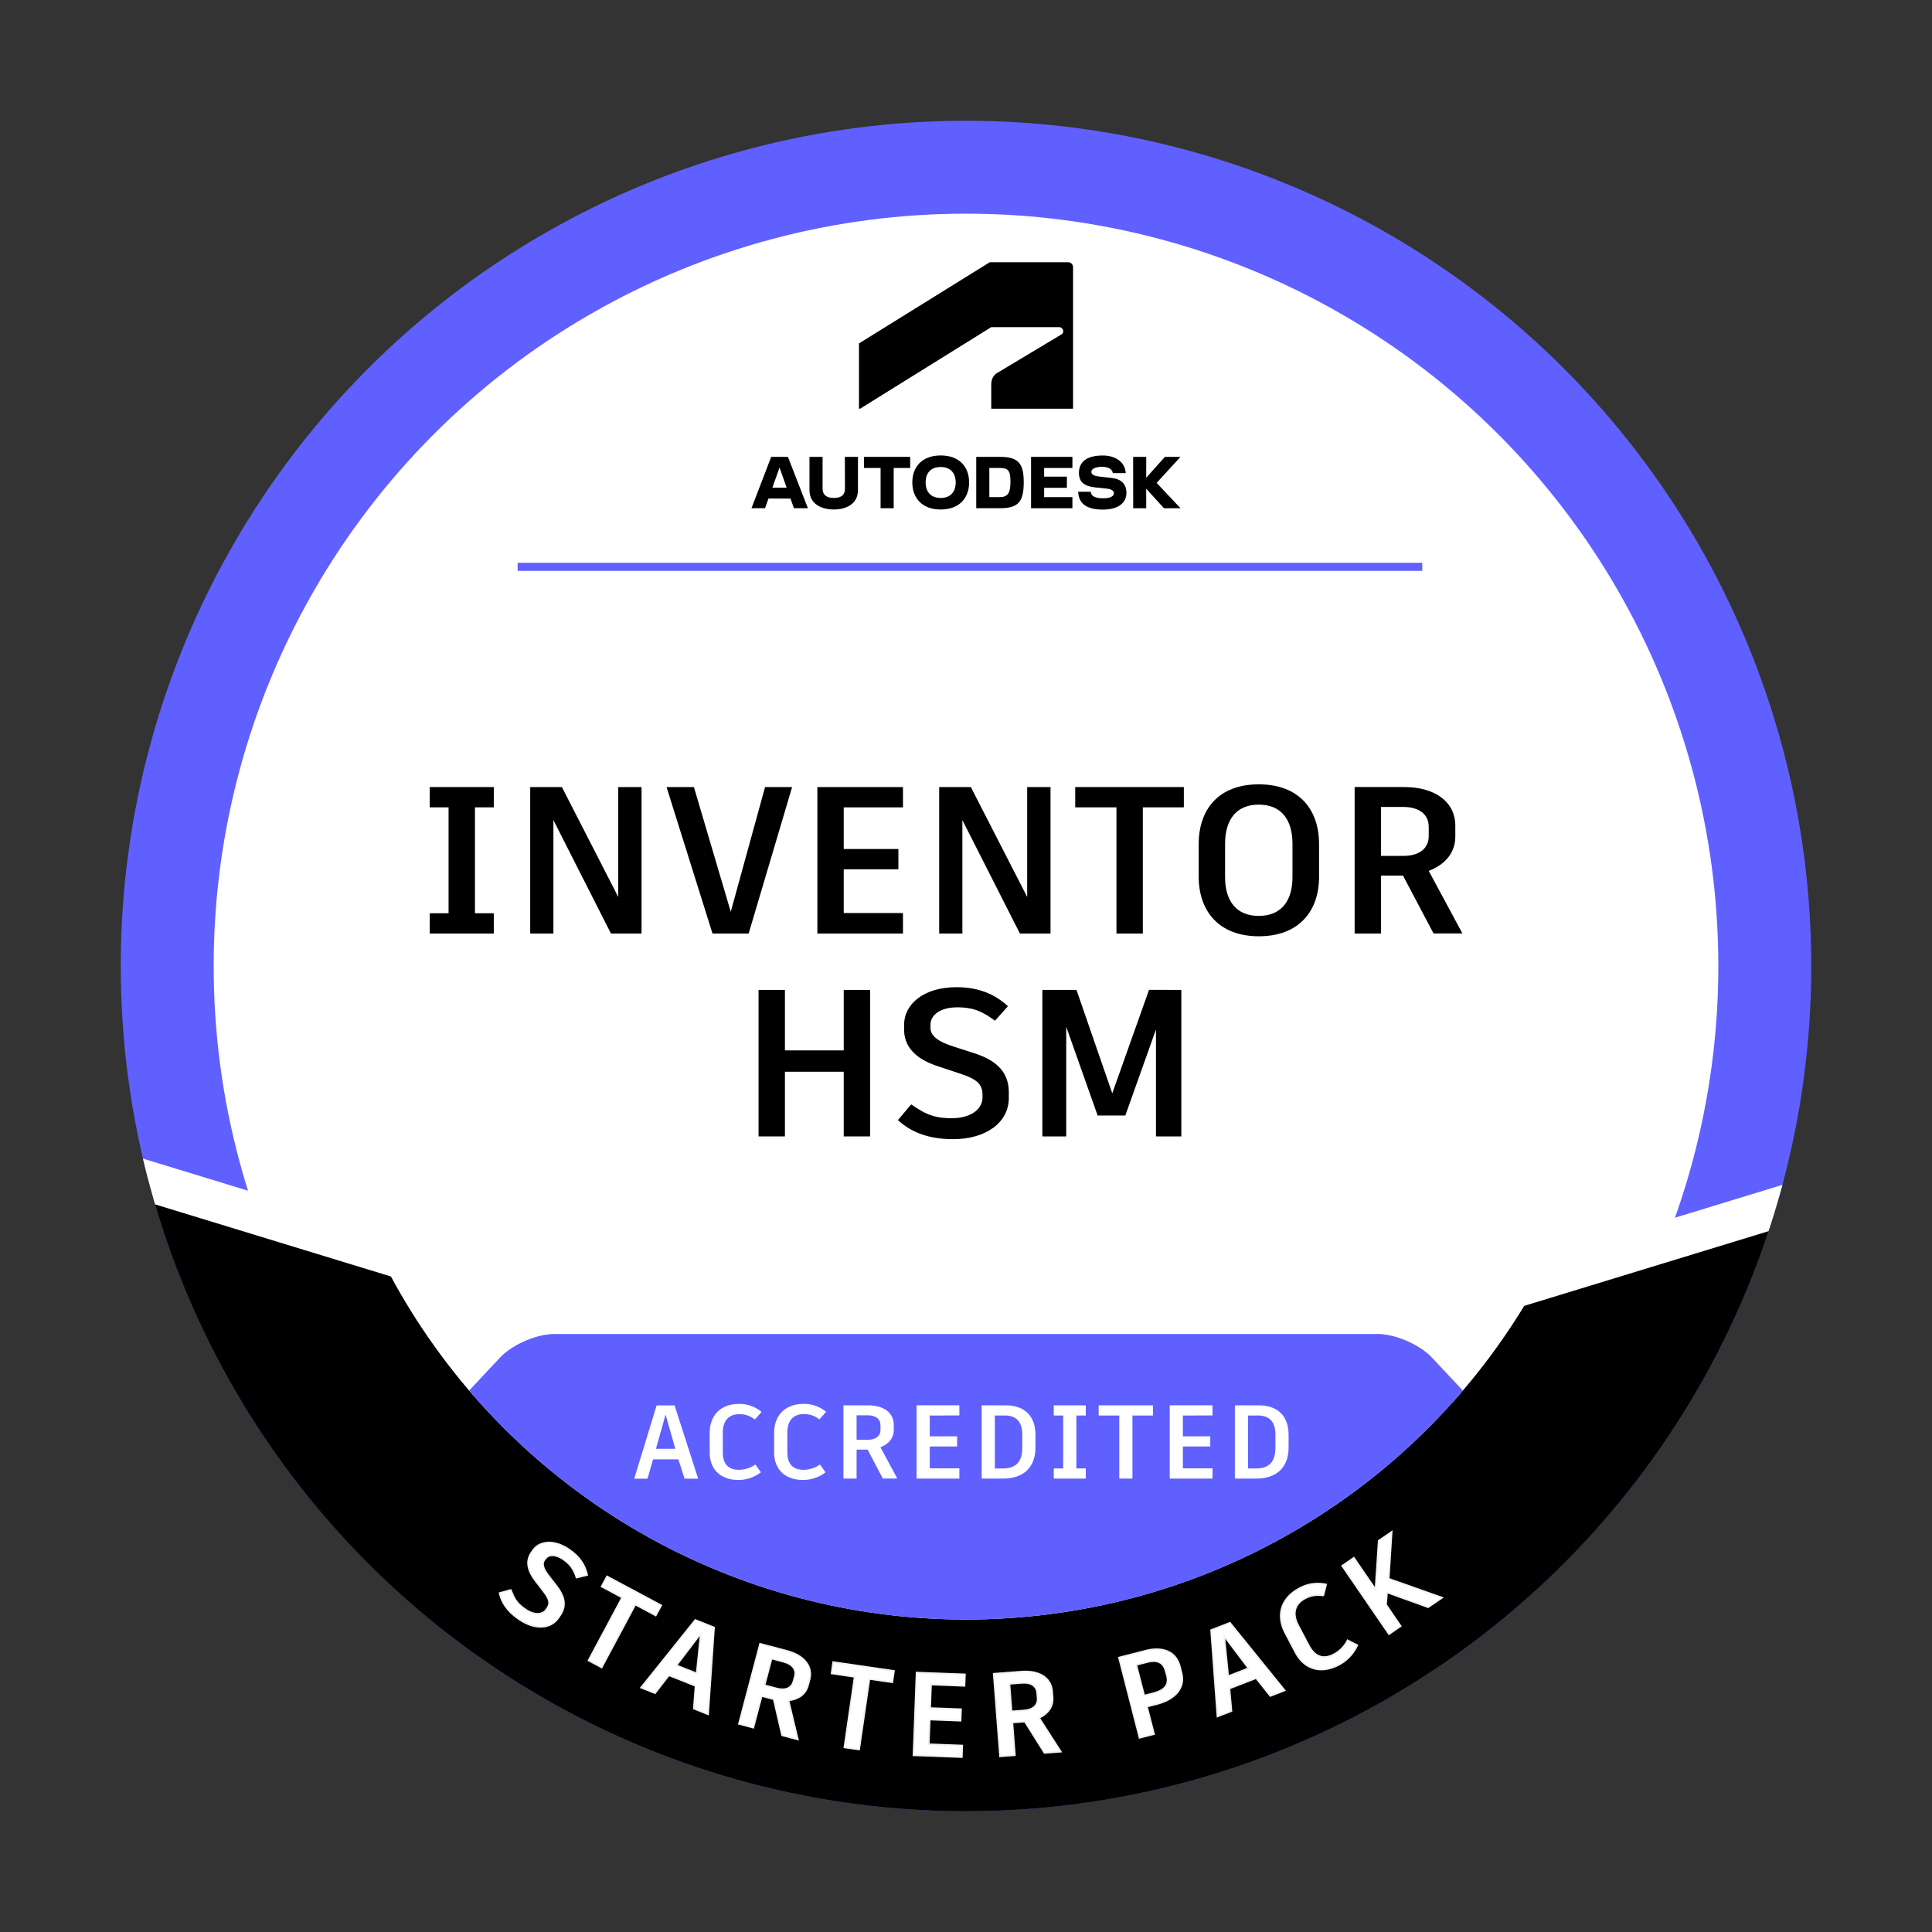 <svg xmlns="http://www.w3.org/2000/svg" xmlns:xlink="http://www.w3.org/1999/xlink" viewBox="0 0 1200 1200"><rect x="0" y="0" width="1200" height="1200" fill="#333333" stroke="none"/><defs><style>.cls-1,.cls-3,.cls-9{fill:none;}.cls-2{clip-path:url(#clip-path);}.cls-3{stroke:#fff;stroke-width:25px;}.cls-10,.cls-3,.cls-9{stroke-miterlimit:10;}.cls-4{clip-path:url(#clip-path-2);}.cls-5{fill:#5f60ff;}.cls-10,.cls-6{fill:#fff;}.cls-7{clip-path:url(#clip-path-3);}.cls-8{clip-path:url(#clip-path-4);}.cls-9{stroke:#5f60ff;stroke-width:5px;}.cls-10{stroke:#f1f1f2;}</style><clipPath id="clip-path"><path class="cls-1" d="M-219.23,653.8l-.08-10.9-.26-32.74-1.88-245.91c-.53-68.73-43.09-129.8-108.41-155.59L-636.78,87.45A176.49,176.49,0,0,0-702,75a176.39,176.39,0,0,0-67.59,13.37L-1074.76,214.1c-64.93,26.74-106.55,88.43-106,157.16l1.85,240.28.25,33.06.13,16.2a454.89,454.89,0,0,0,39.16,181.82,465.24,465.24,0,0,0,103.86,147.86,479.28,479.28,0,0,0,153.21,99.06A487.21,487.21,0,0,0-703.75,1125c1.59,0,3.19,0,4.78,0h3.69a487.48,487.48,0,0,0,186.45-38.18A478.66,478.66,0,0,0-357.18,985.53,465,465,0,0,0-255.6,836.18,454.7,454.7,0,0,0-219.23,653.8Zm-84.23,48.05a.78.78,0,0,1,0,.14A.78.78,0,0,0-303.46,701.85Zm-.9,7.14,0,.21Zm-1,7,0,.23Zm-1.19,7.19,0,.1Zm-1.26,6.82c0,.13-.05.26-.08.39C-307.89,730.28-307.87,730.15-307.84,730Zm-1.49,7.25v0Zm-1.49,6.64c-.05.2-.09.39-.14.59C-310.91,744.3-310.87,744.11-310.82,743.91Zm-1.79,7.31h0Zm-1.71,6.47c-.08.26-.15.52-.22.79C-314.47,758.21-314.4,758-314.32,757.69Zm-2.1,7.35h0Zm-1.93,6.3-.32,1Zm-2.41,7.39v0Zm-2.14,6.14c-.15.41-.3.82-.44,1.23C-323.2,785.69-323,785.28-322.9,784.87Zm-2.74,7.42h0Zm-2.35,6-.57,1.42Zm-744.61-7.19c-.17-.47-.35-.93-.52-1.4C-1072.95,790.17-1072.77,790.63-1072.6,791.1Zm-2.77-7.58-.27-.78Zm-2.19-6.4c-.15-.45-.31-.91-.46-1.37C-1077.87,776.21-1077.71,776.67-1077.56,777.12Zm-2.44-7.58c-.11-.35-.21-.7-.32-1C-1080.21,768.84-1080.11,769.19-1080,769.54Zm-2-6.57c-.12-.44-.25-.87-.38-1.3C-1082.22,762.1-1082.09,762.53-1082,763Zm-2.11-7.58c-.11-.39-.21-.78-.31-1.17C-1084.29,754.61-1084.19,755-1084.08,755.39Zm-1.76-6.83-.27-1.07Zm-1.78-7.51c-.09-.37-.17-.74-.25-1.12C-1087.79,740.31-1087.71,740.68-1087.62,741.05Zm-1.56-7.26-.12-.54Zm-1.43-7.31-.15-.83Zm-2.43-14.86a1.7,1.7,0,0,1,0-.22A1.7,1.7,0,0,0-1093,711.62Zm-3.86-51.41c0,.9,0,1.81,0,2.71,0-.1,0-.19,0-.29C-1096.89,661.83-1096.89,661-1096.9,660.21Zm.26,11.39c0-.2,0-.4,0-.6C-1096.66,671.2-1096.65,671.4-1096.64,671.6Zm26.3,125.34.16.42Zm2.67,6.56.6,1.42Zm764.94-108.44c0-.13,0-.27,0-.4,0,.05,0,.09,0,.14Zm1.34-17.94c0,.36,0,.73-.05,1.09C-301.42,677.85-301.4,677.48-301.39,677.12Zm-.53,8.51c0,.44-.06.87-.1,1.31C-302,686.5-301.95,686.07-301.92,685.63Z"/></clipPath><clipPath id="clip-path-2"><circle class="cls-1" cx="600" cy="-700" r="405.93"/></clipPath><clipPath id="clip-path-3"><circle class="cls-1" cx="600" cy="600" r="525"/></clipPath><clipPath id="clip-path-4"><circle class="cls-1" cx="600" cy="600" r="405.93"/></clipPath></defs><g id="HEALTH_CHECK_-_BASE" data-name="HEALTH CHECK - BASE"><g class="cls-2"><line class="cls-3" x1="-716.2" y1="878.31" x2="-3.41" y2="660.43"/></g></g><g id="STARTER_PACK_-_BASE" data-name="STARTER PACK - BASE"><g class="cls-4"><path class="cls-5" d="M889.33-456.85c-7.53-8-22.69-14.58-33.69-14.58H344.36c-11,0-26.16,6.56-33.69,14.58L62.41-192.43a21.64,21.64,0,0,0,0,29.16L310.67,101.14c7.53,8,22.69,14.59,33.69,14.59H855.64c11,0,26.16-6.57,33.69-14.59l248.26-264.41a21.64,21.64,0,0,0,0-29.16Z"/></g><circle class="cls-5" cx="600" cy="600" r="525"/><circle class="cls-6" cx="600" cy="600" r="467.29"/><g class="cls-7"><polyline points="36.84 716.81 254.91 783.48 634.93 899.67 970.78 793.33 1177.82 716.81 1177.82 1258.29 36.84 1258.29"/><line class="cls-3" x1="614.39" y1="899.61" x2="1327.18" y2="681.73"/><line class="cls-3" x1="-77.89" y1="681.73" x2="634.93" y2="899.67"/></g><circle class="cls-6" cx="600" cy="600" r="405.93"/><g class="cls-8"><path class="cls-5" d="M889.33,843.15c-7.53-8-22.69-14.58-33.69-14.58H344.36c-11,0-26.16,6.56-33.69,14.58L62.41,1107.57a21.64,21.64,0,0,0,0,29.16l248.26,264.41c7.53,8,22.69,14.59,33.69,14.59H855.64c11,0,26.16-6.57,33.69-14.59l248.26-264.41a21.64,21.64,0,0,0,0-29.16Z"/></g><line class="cls-9" x1="321.52" y1="352.07" x2="883.38" y2="352.07"/><path class="cls-10" d="M310.3,989.49l6.94-1.93c2,4.81,3.2,8.07,9,12,6.25,4.28,11.1,3.06,13.05.2l.54-.78c2.07-3,1.66-5.55-2.26-10.63L332.7,982c-5.58-7.2-5.86-12.92-2.66-17.58L331,963c3.95-5.76,12.89-7.12,22.6-.48,6.43,4.4,9.73,9.6,11.14,15.73l-6.62,1.62c-1.89-5.57-4-8.41-8.2-11.32-5.52-3.78-9.61-2.75-11.23-.38l-.71,1c-1.45,2.12-.72,5.21,3.1,10l4.39,5.68c4.58,5.8,6.89,11.93,2.45,18.42l-1.12,1.63c-4.9,7.16-14.85,7.39-24.37.87C314.71,1000.62,311.52,994.87,310.3,989.49Z"/><path class="cls-10" d="M407.3,1003.42l-12.7-6.8-20.91,39.08-8.16-4.37,20.9-39.08-12.76-6.83,3.36-6.28L398,990.33l12.71,6.8Z"/><path class="cls-10" d="M432,1047.13l-16.52-6.59-8.63,11.12-8.67-3.46,33.67-42,11.67,4.65-3.69,53.92-8.88-3.54Zm-11.86-12.73,12.56,5,2.56-24.85Z"/><path class="cls-10" d="M480.57,1055.4l-7.47-2-5.2,19.69-8.95-2.37L472.09,1021l9,2.36,7.81,2.07c10.45,2.76,16.1,9.57,13.94,17.75l-1,3.69c-1.47,5.54-6,8.6-12.11,9.27l5.83,24.27-9.81-2.59Zm-5.7-8.66,7.53,2c5.33,1.41,9.31-.12,10.46-4.46l.8-3c1.19-4.48-1.6-7.73-6.93-9.13l-7.47-2Z"/><path class="cls-10" d="M554.24,1044.89,540,1042.82l-6.38,43.85-9.16-1.33,6.38-43.85-14.33-2.09,1-7.05,23.49,3.41,14.26,2.08Z"/><path class="cls-10" d="M578.28,1046.3l-.54,14.61,19.17.72-.27,7.13-19.17-.72-.58,15.35,20.79.78-.27,7.2-29.16-1.1-.88,0,1.93-51.42,9.25.35,20.79.78-.27,7.13Z"/><path class="cls-10" d="M636.52,1069.3l-7.7.59,1.56,20.3-9.24.71-3.93-51.3,9.23-.71,8.06-.61c10.78-.83,18.35,3.75,19,12.18l.29,3.81c.44,5.71-2.84,10.09-8.38,12.73l13.48,21-10.12.78Zm-8.23-6.3,7.77-.59c5.5-.42,8.75-3.18,8.41-7.65l-.25-3.15c-.35-4.62-4.05-6.77-9.55-6.34l-7.69.59Z"/><path class="cls-10" d="M732.82,1035l1.06,4.13c2.35,9.11-3.84,16.32-15.23,19.25l-6.26,1.61,4.4,17.09-9,2.31L695,1029.54l9-2.31,7.47-1.92C722.18,1022.54,730.46,1025.8,732.82,1035Zm-8.86,2.74c-1.39-5.41-5.57-6.92-11.2-5.47l-7,1.81,4.91,19.08,6-1.54c6.4-1.65,9.64-5,8.18-10.68Z"/><path class="cls-10" d="M780.2,1042.32l-16.58,6.44,1.26,14-8.7,3.38-3.95-53.65,11.71-4.55,34,42-8.91,3.46Zm-17.35-1.23,12.61-4.89-15.07-19.93Z"/><path class="cls-10" d="M804.67,1026.35l-6.3-12c-5.86-11.12-2.67-21.77,8.7-27.77a23.48,23.48,0,0,1,16.59-2.43l-1.7,6.87a17.22,17.22,0,0,0-11.3,1.73c-6.63,3.49-8.18,9.54-4.34,16.82l6.48,12.29c3.77,7.15,9.07,9.18,15.7,5.68a19.93,19.93,0,0,0,8.53-8.73l6,3.06A25.74,25.74,0,0,1,831.63,1034C820.19,1040,810.09,1036.62,804.67,1026.35Z"/><path class="cls-10" d="M861.49,989.07l-.58,7.62L870,1010l-7.27,5-29.09-42.43,7.27-5,13.43,19.58,2-30.18,8.06-5.52-1.84,29.15,33.17,11.74-8.66,5.94Z"/><path class="cls-6" d="M421.36,906.42H405.63l-3.45,12h-8.25l13.91-45.5H419l14.63,45.5h-8.45Zm-13.91-6.56h12l-6.05-21.26Z"/><path class="cls-6" d="M440.79,902.13v-12c0-11.11,6.89-18.13,18.27-18.13A20.78,20.78,0,0,1,473,877l-4.16,4.68a15.26,15.26,0,0,0-9.56-3.32c-6.63,0-10.34,4.1-10.34,11.38V902c0,7.15,3.32,10.92,9.95,10.92a17.58,17.58,0,0,0,10.27-3.31l3.45,4.87a22.75,22.75,0,0,1-13.92,4.75C447.29,919.23,440.79,912.4,440.79,902.13Z"/><path class="cls-6" d="M480.83,902.13v-12c0-11.11,6.89-18.13,18.27-18.13a20.78,20.78,0,0,1,14,4.94l-4.16,4.68a15.26,15.26,0,0,0-9.56-3.32c-6.63,0-10.34,4.1-10.34,11.38V902c0,7.15,3.32,10.92,10,10.92a17.58,17.58,0,0,0,10.27-3.31l3.45,4.87a22.75,22.75,0,0,1-13.92,4.75C487.33,919.23,480.83,912.4,480.83,902.13Z"/><path class="cls-6" d="M538.88,900.38h-6.83v18h-8.19v-45.5H539.2c9.56,0,15.93,4.55,15.93,12v3.38c0,5.07-3.19,8.71-8.26,10.66l10.47,19.43h-9Zm-6.83-6.11h6.89c4.88,0,7.93-2.21,7.93-6.18V885.3c0-4.1-3.12-6.24-8-6.24h-6.83Z"/><path class="cls-6" d="M577.49,879.19v12.93h17v6.31h-17V912h18.39v6.37H569.3v-45.5h26.58v6.31Z"/><path class="cls-6" d="M643.14,891.08v8.06c0,11.83-7,19.24-20.15,19.24H609.73v-45.5h14.88C637,872.88,643.14,880.16,643.14,891.08Zm-8.19-.19c0-7.41-3.51-11.7-10.73-11.7h-6.3v32.89h5.13c7.93,0,11.9-4.16,11.9-12.81Z"/><path class="cls-6" d="M668.55,879.19v32.89h5.85v6.3H654.51v-6.3h5.85V879.19h-5.85v-6.31H674.4v6.31Z"/><path class="cls-6" d="M716.13,879.19H703.39v39.19H695.2V879.19H682.4v-6.31h33.73Z"/><path class="cls-6" d="M734.72,879.19v12.93h17v6.31h-17V912h18.4v6.37H726.53v-45.5h26.59v6.31Z"/><path class="cls-6" d="M800.37,891.08v8.06c0,11.83-7,19.24-20.15,19.24H767v-45.5h14.89C794.2,872.88,800.37,880.16,800.37,891.08Zm-8.19-.19c0-7.41-3.51-11.7-10.72-11.7h-6.31v32.89h5.14c7.93,0,11.89-4.16,11.89-12.81Z"/><path d="M295,501.46v65.78h11.7v12.61H266.92V567.24h11.7V501.46h-11.7V488.85h39.79v12.61Z"/><path d="M398.48,488.85v91h-19l-35.75-70.46v70.46H329.32v-91H349l35,68.25V488.85Z"/><path d="M414,488.85h17l22.88,77.48,21.32-77.48H492l-27,91H442.55Z"/><path d="M524.06,501.46v25.87H558v12.61H524.06v27.17h36.79v12.74H507.68v-91h53.17v12.61Z"/><path d="M652.5,488.85v91h-19l-35.75-70.46v70.46H583.34v-91H603l35,68.25V488.85Z"/><path d="M735.31,501.46H709.83v78.39H693.45V501.46H667.84V488.85h67.47Z"/><path d="M819.29,524.21v20.41c0,21.19-12.35,36.92-37.44,36.92-24.83,0-37.31-15.73-37.31-36.92V524.21c0-21.45,12.35-37.05,37.31-37.05S819.29,502.76,819.29,524.21Zm-58.37-.13v20.8c0,14.3,6.63,24,20.93,24s20.93-9.75,20.93-24v-20.8c0-14.69-6.76-24.31-20.93-24.31S760.92,509.39,760.92,524.08Z"/><path d="M871.42,543.84H857.77v36H841.39v-91h30.68c19.11,0,31.85,9.1,31.85,24v6.76c0,10.14-6.37,17.42-16.51,21.32l20.93,38.87H890.4Zm-13.65-12.22h13.78c9.75,0,15.86-4.42,15.86-12.35v-5.59c0-8.19-6.24-12.48-16-12.48H857.77Z"/><path d="M540.44,705.85H524.06V665.68H487.53v40.17H471.15v-91h16.38v37.57h36.53V614.85h16.38Z"/><path d="M557.73,695.71l8.19-9.75c7.67,5.07,12.74,8.58,25.09,8.58,13.39,0,19.24-6.63,19.24-12.74v-1.69c0-6.5-3.12-9.75-13.91-13.26L583,662.43c-15.34-4.94-21.45-13-21.45-23v-3c0-12.35,11.7-23.27,32.5-23.27,13.78,0,23.79,4.29,32,11.83l-8.06,9c-8.32-6.24-14.17-8.32-23.27-8.32-11.83,0-16.77,5.59-16.77,10.66v2.21c0,4.55,4.16,8.32,14.56,11.57l12.09,3.9c12.48,3.9,22,10.53,22,24.44v3.51c0,15.34-14.3,25.61-34.71,25.61C575.28,707.54,564.88,702.34,557.73,695.71Z"/><path d="M733.75,614.85v91H718V639.42l-19,53.3v.13H681.75l-19.5-55.12v68.12H647.43v-91h21.19l22.23,64.22,22.75-64v-.26Z"/><polygon points="733.23 283.77 723.54 283.77 711.94 296.73 711.94 283.77 703.81 283.77 703.85 315.67 711.94 315.67 711.94 303.54 722.95 315.67 733.23 315.67 718.4 299.92 733.23 283.77"/><path d="M690.69,296.89l-7.42-.84c-4.34-.48-5.42-1.56-5.42-3,0-1.64,2.23-3.11,6.58-3.11,4.18,0,6.38,1.55,6.78,3.91h8c-.4-6.74-6.06-10.93-14.31-10.93-9.81,0-14.76,3.91-14.76,10.81,0,5.62,3.27,8.25,10,9l7.54.79c2.87.32,4.18,1.44,4.18,2.87,0,1.64-1.91,3.11-6.53,3.11-5.35,0-7.5-1.35-7.86-4.06h-7.81c.35,7.33,5.14,11.08,15.39,11.08,9.37,0,14.59-4.1,14.59-10.28C699.66,300.79,696.55,297.56,690.69,296.89Z"/><polygon points="640.41 315.67 666.09 315.67 666.09 308.77 648.54 308.77 648.54 302.99 662.66 302.99 662.66 296.05 648.54 296.05 648.54 290.67 666.09 290.67 666.09 283.77 640.41 283.77 640.41 315.67"/><path d="M621.27,283.77H606.36v31.89h14.91c11.44,0,14.59-4.26,14.59-16.18C635.86,288.27,632.83,283.77,621.27,283.77Zm-.32,25h-6.46v-18.1H621c5.11,0,6.62,1.39,6.62,8.81C627.57,306.26,625.86,308.77,621,308.77Z"/><path d="M584.27,282.89c-11.6,0-17.62,7.14-17.62,16.75s6,16.82,17.62,16.82,17.66-7.17,17.66-16.82S595.91,282.89,584.27,282.89Zm0,26.4c-6,0-9.33-3.67-9.33-9.65s3.31-9.57,9.33-9.57,9.33,3.71,9.33,9.57S590.33,309.29,584.27,309.29Z"/><polygon points="536.66 290.67 546.95 290.67 546.95 315.67 555.08 315.67 555.08 290.67 565.33 290.67 565.33 283.77 536.66 283.77 536.66 290.67"/><path d="M524.82,303.46c0,4.15-2.55,5.83-6.9,5.83s-7-1.76-7-5.83V283.77h-8.14v20.61c0,9.21,8.22,12.08,15.11,12.08s15-2.87,15-12.08V283.77h-8.14Z"/><path d="M479,283.77l-12.24,31.89h8.41l2.14-6H491l2.1,6h8.7l-12.4-31.89Zm.73,19.14,4.47-12.51,4.39,12.51Z"/><path id="symbol" d="M534.24,253.85l81.42-50.64h42.23a2.47,2.47,0,0,1,2.47,2.47,2.16,2.16,0,0,1-1.17,2.08l-40,24c-2.6,1.56-3.51,4.68-3.51,7l0,15.11h50.82V166a3.11,3.11,0,0,0-3.25-3.12H614.75l-81.22,50.42v40.51Z"/></g></svg>